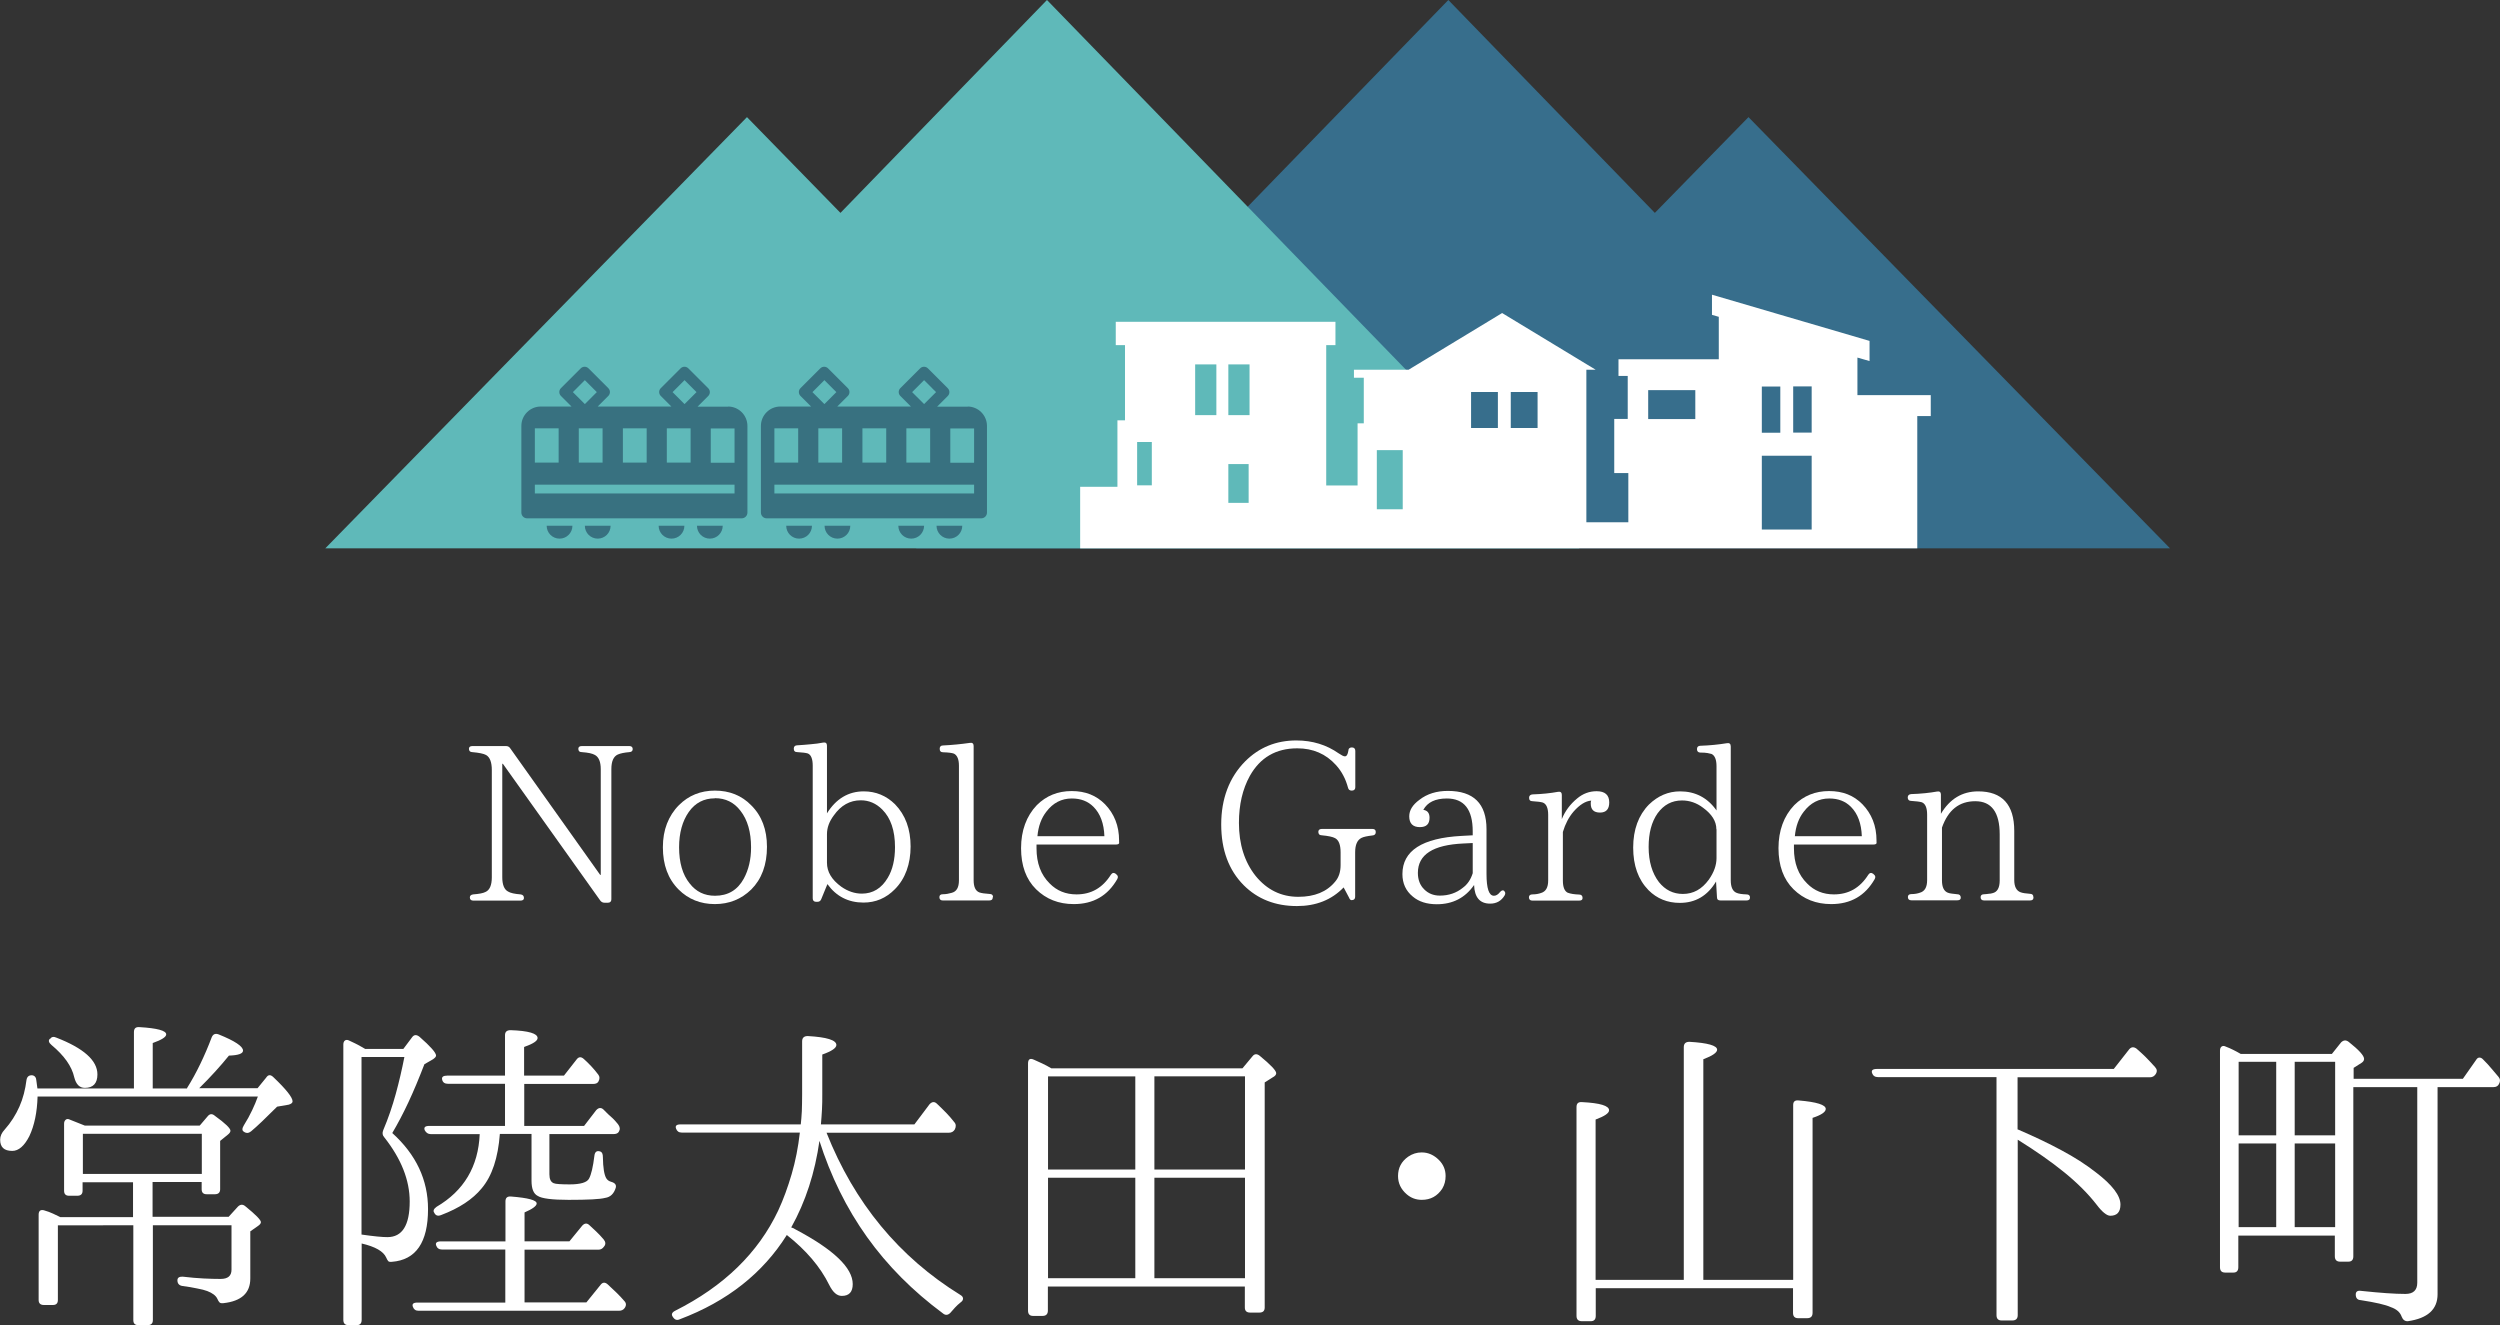 <?xml version="1.0" encoding="UTF-8"?><svg id="_レイヤー_1" xmlns="http://www.w3.org/2000/svg" viewBox="0 0 165 87.45"><rect x="0" y="0" width="165" height="87.45" fill="#333333" stroke="none"/><defs><style>.cls-1{fill:#fff;}.cls-2{fill:#376e8c;}.cls-3{fill:#387180;}.cls-4{fill:#5fb9b9;}</style></defs><path class="cls-1" d="m12.34,71.82c.32-.51.61-1.04.88-1.6.27-.56.52-1.14.75-1.75.09-.22.24-.28.46-.2,1.07.43,1.61.79,1.61,1.07,0,.2-.31.31-.93.33-.55.68-1.2,1.4-1.96,2.15h3.85l.57-.7c.13-.2.29-.21.48-.02.84.8,1.26,1.33,1.26,1.59,0,.1-.09.17-.26.22l-.76.13c-.38.38-.71.7-.99.97-.28.27-.53.49-.73.66-.16.13-.32.14-.48.02-.12-.07-.12-.21,0-.41.22-.35.4-.68.55-1,.15-.32.28-.62.38-.91H2.48c-.03,1.04-.21,1.91-.54,2.61-.33.65-.71.98-1.13.98-.54,0-.8-.25-.8-.74,0-.23.1-.46.3-.67.41-.46.73-.97.97-1.51.24-.54.39-1.13.47-1.77.04-.22.17-.32.39-.3.16.03.25.15.26.35l.07.52h6.37v-3.72c0-.25.12-.35.37-.33,1.17.07,1.76.23,1.76.48,0,.17-.3.36-.89.57v3h2.28Zm.85,2.46l.52-.61c.14-.17.3-.18.48-.02.68.49,1.02.82,1.02.98,0,.09-.07.18-.2.28l-.48.39v3.19c0,.22-.12.33-.35.33h-.54c-.22,0-.33-.11-.33-.33v-.48h-3.24v2.3h5.02l.61-.67c.16-.16.33-.17.5-.02.68.55,1.02.9,1.02,1.04,0,.09-.07.17-.2.26l-.5.35v3.11c0,.96-.59,1.5-1.78,1.63-.12.01-.2,0-.25-.05s-.1-.13-.14-.23c-.1-.22-.33-.39-.67-.52-.16-.06-.38-.12-.66-.17-.28-.06-.62-.12-1.01-.17-.2-.04-.3-.17-.3-.37,0-.17.12-.25.35-.24.51.06.97.1,1.38.12.41.02.79.03,1.12.03.48,0,.72-.2.72-.61v-2.93h-5.19v6.26c0,.22-.12.33-.35.33h-.61c-.22,0-.33-.11-.33-.33v-6.26H3.82v4.93c0,.22-.11.33-.33.33h-.59c-.23,0-.35-.11-.35-.33v-5.63c0-.26.13-.36.39-.28l-.07-.02c.25.07.46.15.63.23.17.08.33.16.48.23h4.8v-2.3h-3.33v.56c0,.22-.12.33-.35.33h-.54c-.22,0-.33-.11-.33-.33v-4.43c0-.12.04-.2.11-.26.07-.06.17-.06.28,0,.41.16.73.29.98.39h7.56Zm-9.89-5.71c.1-.14.24-.17.41-.09,1.81.7,2.72,1.51,2.72,2.43,0,.59-.28.89-.83.89-.35,0-.58-.23-.7-.7-.16-.72-.66-1.43-1.5-2.13-.19-.16-.22-.3-.11-.41Zm2.17,6.26v2.65h7.85v-2.65h-7.85Z"/><path class="cls-1" d="m24.11,69.23h2.51l.57-.76c.13-.19.3-.2.5-.04.73.64,1.09,1.05,1.09,1.24,0,.07-.07.15-.2.24l-.57.33c-.35.91-.7,1.75-1.05,2.5-.35.75-.71,1.43-1.07,2.04,1.57,1.42,2.36,3.09,2.36,5.02,0,2.2-.8,3.36-2.39,3.48-.12.01-.2,0-.24-.05s-.09-.13-.13-.23c-.18-.41-.72-.72-1.62-.93v5.04c0,.23-.11.35-.32.35h-.55c-.23,0-.34-.12-.34-.35v-18.17c0-.13.04-.22.11-.27.07-.05.17-.05.28.01.12.06.24.12.38.18.14.07.28.14.43.23l.26.15Zm-.25.54v11.71c.41.06.75.1,1.04.13.29.03.51.04.67.04.98,0,1.47-.78,1.47-2.35,0-1.41-.56-2.82-1.68-4.24-.12-.13-.14-.28-.07-.46.34-.8.61-1.6.83-2.4.22-.8.41-1.62.57-2.44h-2.82Zm10.76,12.69v3.5h4.08l.93-1.15c.14-.19.3-.2.48-.04.43.39.8.75,1.09,1.09.14.14.15.3.02.48-.09.12-.21.17-.37.17h-13.23c-.19,0-.31-.09-.37-.26-.07-.19.03-.28.3-.28h5.8v-3.5h-4.17c-.2,0-.33-.09-.39-.26-.07-.19.04-.28.33-.28h4.24v-2.63c0-.25.12-.35.37-.33,1.13.09,1.69.24,1.69.46,0,.16-.27.36-.8.59v1.91h2.96l.85-1.04c.16-.17.32-.18.48-.02.13.12.27.25.43.4.16.15.33.33.5.53.14.17.15.33.02.48-.09.13-.21.2-.37.2h-4.87Zm0-8.15h3.93l.8-1.04c.16-.17.32-.19.48-.04l.3.3c.1.09.21.19.32.29s.22.24.34.38c.13.17.15.33.06.48-.06.12-.18.17-.37.17h-4.22v2.65c0,.32.09.51.28.59.07.03.19.05.36.06.17.01.39.02.68.02.74,0,1.17-.13,1.3-.39.14-.26.26-.76.35-1.5.03-.26.16-.36.39-.28.12.04.17.17.17.37.01.71.09,1.17.22,1.39.07.12.18.2.33.24.25.07.35.2.3.39-.12.39-.35.62-.7.67-.33.09-1.14.13-2.41.13-1.1,0-1.78-.09-2.04-.26-.28-.14-.41-.48-.41-1v-3.09h-2.09c-.12,1.58-.51,2.77-1.2,3.59-.59.72-1.48,1.31-2.67,1.76-.22.09-.37.04-.46-.15-.09-.12-.04-.25.15-.39,1.81-1.06,2.76-2.66,2.85-4.8h-3.24c-.17,0-.3-.09-.39-.26-.07-.19.03-.28.3-.28h5v-2.78h-3.76c-.22,0-.35-.09-.39-.28-.04-.17.07-.26.33-.26h3.82v-2.67c0-.22.12-.33.37-.33,1.19.04,1.78.22,1.78.52,0,.19-.3.38-.89.59v1.89h2.63l.83-1.06c.14-.19.3-.2.48-.04s.34.32.5.49c.16.17.31.35.46.55.1.13.1.28,0,.46-.06.1-.17.15-.35.15h-4.54v2.78Z"/><path class="cls-1" d="m54.09,75.25c-.3,2.16-.93,4.08-1.87,5.76.1.03.2.07.28.13,2.52,1.33,3.78,2.54,3.78,3.61,0,.52-.24.78-.72.78-.32,0-.59-.24-.83-.72-.59-1.2-1.53-2.3-2.8-3.3-1.58,2.52-3.93,4.38-7.06,5.56-.19.09-.34.04-.46-.15-.12-.16-.07-.3.15-.41,3.22-1.62,5.48-3.82,6.8-6.61.35-.75.64-1.56.89-2.41.25-.85.43-1.77.54-2.74h-7.8c-.19,0-.31-.09-.37-.26-.07-.19.03-.28.3-.28h7.93c.03-.25.05-.53.07-.86.01-.33.02-.7.02-1.12v-3.5c0-.23.12-.35.37-.35,1.26.07,1.89.27,1.89.59,0,.2-.31.41-.93.63v2.61c0,.35,0,.69-.02,1.02s-.04.66-.07.98h6.17l1-1.33c.16-.17.32-.19.48-.04.23.22.44.42.63.62.19.2.36.39.52.6.12.13.13.29.04.48-.09.15-.22.22-.39.22h-8.08c1.84,4.64,4.79,8.21,8.84,10.71.12.07.17.15.17.24s-.05.17-.15.24c-.15.12-.27.23-.38.35-.11.12-.21.23-.31.35-.16.16-.32.17-.48.04-2-1.48-3.67-3.16-5.02-5.05-1.35-1.89-2.4-4.02-3.15-6.38Z"/><path class="cls-1" d="m82.01,70.5l.65-.78c.13-.17.29-.19.48-.04.72.59,1.09.98,1.09,1.15,0,.1-.08.2-.24.28l-.52.33v14.86c0,.22-.12.33-.35.33h-.61c-.23,0-.35-.11-.35-.33v-1.39h-13v1.59c0,.23-.12.35-.35.35h-.63c-.22,0-.33-.12-.33-.35v-16.3c0-.29.13-.38.39-.26.17.07.36.16.55.25.2.09.39.2.6.32h12.6Zm-12.84.54v6.15h5.76v-6.15h-5.76Zm5.76,6.69h-5.76v6.63h5.76v-6.63Zm7.24-.54v-6.15h-5.98v6.15h5.98Zm0,7.17v-6.63h-5.98v6.63h5.98Z"/><path class="cls-1" d="m93.84,76.06c.42,0,.8.17,1.13.5.29.29.44.64.44,1.06,0,.3-.07.58-.22.83-.32.49-.77.74-1.35.74-.38,0-.71-.12-1-.37-.38-.33-.57-.73-.57-1.2,0-.54.22-.96.67-1.28.28-.19.57-.28.89-.28Z"/><path class="cls-1" d="m105.33,84.47h5.8v-15.36c0-.23.12-.35.37-.35,1.22.07,1.83.25,1.83.52,0,.19-.3.4-.91.63v14.56h5.93v-11.54c0-.23.12-.33.37-.3,1.19.1,1.78.29,1.78.56,0,.2-.29.4-.87.59v12.87c0,.23-.12.35-.35.35h-.61c-.22,0-.33-.12-.33-.35v-1.63h-13.02v1.83c0,.23-.11.35-.33.35h-.59c-.23,0-.35-.12-.35-.35v-13.78c0-.25.12-.35.37-.33,1.19.06,1.78.24,1.78.54,0,.19-.3.39-.89.61v10.58Z"/><path class="cls-1" d="m133.17,74.54c1.07.46,2.04.92,2.89,1.38.86.46,1.61.94,2.26,1.45,1.09.83,1.63,1.54,1.63,2.13,0,.49-.22.74-.67.74-.23,0-.54-.25-.91-.74-.55-.71-1.26-1.42-2.12-2.12-.86-.7-1.89-1.42-3.08-2.16v11.58c0,.23-.12.35-.35.35h-.72c-.22,0-.33-.12-.33-.35v-15.71h-7.82c-.2,0-.33-.09-.39-.26-.07-.19.04-.28.33-.28h15.62l1.02-1.3c.14-.16.3-.17.48-.04.19.16.38.34.59.54.2.2.41.43.63.67.14.15.16.3.04.48-.09.13-.21.2-.37.2h-8.74v3.46Z"/><path class="cls-1" d="m153.92,69.54l.59-.74c.16-.16.33-.17.5-.04.68.54,1.02.91,1.02,1.13,0,.1-.06.19-.17.26l-.52.33v.72h7.21l.87-1.24c.06-.1.13-.16.22-.16.09,0,.17.04.26.14.2.2.39.4.55.6.17.2.32.37.45.53.12.14.13.3.04.46-.06.14-.18.22-.37.22h-3.69v13.67c0,1-.65,1.59-1.96,1.78-.19.01-.33-.09-.41-.3-.1-.29-.34-.5-.72-.63-.35-.16-1.01-.31-1.98-.46-.22-.01-.33-.14-.33-.37,0-.2.12-.28.37-.24,1.23.13,2.2.2,2.91.2.52,0,.78-.25.78-.74v-12.91h-4.22v11.17c0,.23-.11.35-.33.35h-.54c-.23,0-.35-.12-.35-.35v-1.37h-6.37v2.09c0,.23-.11.35-.32.35h-.55c-.23,0-.34-.12-.34-.35v-14.3c0-.13.04-.22.11-.27.07-.05.17-.05.28.01.16.06.32.13.48.21s.33.17.5.27h6.02Zm-6.17.54v4.85h2.48v-4.85h-2.48Zm2.48,5.39h-2.48v5.52h2.48v-5.52Zm3.89-.54v-4.85h-2.67v4.85h2.67Zm0,6.06v-5.52h-2.67v5.52h2.67Z"/><path class="cls-1" d="m41.76,49.43c0,.13-.07.2-.22.21-.34.03-.59.08-.77.16-.28.13-.42.45-.42.96v8.59c0,.15-.08.23-.23.23h-.22c-.12,0-.21-.05-.28-.14l-6.43-9.03h-.04v7.49c0,.49.13.81.38.94.16.1.44.16.83.19.15.02.22.1.22.24,0,.11-.08.17-.23.17h-3.11c-.15,0-.23-.07-.23-.21,0-.11.07-.18.22-.2.39-.03.66-.08.81-.16.28-.12.42-.45.42-.97v-7.08c0-.52-.13-.85-.38-.99-.16-.09-.47-.15-.91-.19-.14,0-.22-.08-.22-.22,0-.12.08-.18.23-.18h2.22c.12,0,.21.05.27.14l5.94,8.36h.04v-6.98c0-.48-.13-.79-.38-.93-.17-.1-.45-.16-.87-.19-.16,0-.23-.08-.23-.22,0-.12.08-.18.23-.18h3.14c.14,0,.22.07.22.2Z"/><path class="cls-1" d="m47.18,52.18c.96,0,1.77.32,2.4.97.7.69,1.04,1.61,1.04,2.74,0,1.19-.35,2.13-1.04,2.82-.66.64-1.46.96-2.4.96s-1.75-.32-2.39-.96c-.7-.7-1.04-1.63-1.04-2.79,0-.58.09-1.1.27-1.56.18-.46.44-.87.79-1.22.64-.64,1.43-.96,2.38-.96Zm0,.51c-.72,0-1.3.3-1.72.9-.42.6-.64,1.38-.64,2.33,0,1.01.23,1.81.7,2.39.42.54.97.81,1.67.81.86,0,1.49-.38,1.9-1.13.32-.59.48-1.27.48-2.06,0-1.01-.23-1.82-.7-2.42-.42-.55-.98-.83-1.68-.83Z"/><path class="cls-1" d="m54.58,53.68c.6-.96,1.41-1.45,2.43-1.45.8,0,1.49.29,2.06.85.69.71,1.03,1.64,1.03,2.79s-.35,2.13-1.04,2.82c-.58.59-1.27.88-2.07.88-1,0-1.8-.41-2.38-1.22l-.41,1c-.05.12-.13.17-.26.17h-.07c-.15,0-.23-.08-.23-.23v-8.76c0-.44-.11-.71-.32-.8-.12-.04-.35-.07-.7-.09-.16,0-.23-.08-.23-.23,0-.14.08-.22.23-.22.31-.02.61-.04.89-.07.28-.02.56-.06.82-.11.16-.03.25.04.25.2v4.43Zm0,3.26c0,.6.31,1.12.94,1.58.44.31.9.46,1.36.46.73,0,1.3-.35,1.71-1.04.32-.53.48-1.21.48-2.03,0-1.09-.28-1.92-.84-2.48-.41-.41-.88-.61-1.42-.61-.71,0-1.31.33-1.78,1-.3.4-.45.81-.45,1.23v1.88Z"/><path class="cls-1" d="m65.52,59.23c0,.14-.08.2-.23.2h-3.07c-.14,0-.22-.07-.22-.22,0-.12.07-.19.22-.19.21,0,.41-.04.58-.09.33-.08.49-.35.49-.83v-7.56c0-.42-.11-.69-.33-.8-.13-.05-.37-.08-.71-.09-.16,0-.23-.08-.23-.23,0-.14.07-.22.22-.22.62-.03,1.21-.09,1.77-.17.16-.03.25.04.25.2v8.86c0,.44.12.71.38.81.14.05.37.08.67.1.15,0,.23.07.23.2Z"/><path class="cls-1" d="m73.87,55.61c0,.09-.08.13-.23.13h-5.23v.25c0,.98.29,1.75.87,2.32.47.48,1.06.72,1.77.72.97,0,1.72-.43,2.27-1.3.09-.13.19-.15.32-.06l.03.03c.12.09.14.19.07.32-.63,1.1-1.58,1.65-2.87,1.65-1,0-1.83-.33-2.49-.98s-.99-1.56-.99-2.71.35-2.12,1.04-2.84c.62-.62,1.39-.93,2.3-.93s1.63.29,2.2.87c.3.31.53.66.69,1.06.16.4.24.85.24,1.34v.13Zm-.98-.42c-.03-.84-.27-1.49-.72-1.94-.37-.37-.84-.55-1.43-.55-.68,0-1.24.29-1.68.87-.33.42-.53.96-.59,1.62h4.43Z"/><path class="cls-1" d="m90.8,54.92c0,.13-.07.21-.22.22-.34.04-.58.09-.72.16-.28.14-.42.45-.42.96v2.93c0,.14-.08.22-.23.22-.07,0-.13-.05-.17-.16l-.36-.68c-.79.82-1.82,1.23-3.08,1.23-1.43,0-2.6-.46-3.52-1.38-.98-.99-1.48-2.32-1.48-4.01s.53-3.1,1.58-4.16c.92-.92,2.04-1.38,3.38-1.38,1.06,0,1.99.29,2.79.85.19.13.33.2.41.2.12,0,.19-.12.23-.36,0-.15.09-.23.23-.23.15,0,.23.08.23.23v2.4c0,.14-.08.22-.23.22-.14,0-.22-.06-.25-.19-.08-.29-.18-.56-.31-.8-.13-.25-.29-.48-.49-.7-.66-.73-1.51-1.1-2.55-1.1-1.41,0-2.45.61-3.13,1.82-.48.87-.72,1.9-.72,3.1,0,1.41.37,2.58,1.1,3.5.75.92,1.69,1.38,2.82,1.38,1.07,0,1.88-.33,2.43-1,.24-.28.36-.64.36-1.09v-.85c0-.49-.12-.8-.36-.93-.16-.09-.46-.15-.88-.19-.16,0-.23-.09-.23-.23,0-.12.08-.19.23-.19h3.34c.15,0,.22.07.22.2Z"/><path class="cls-1" d="m99.27,58.8c.09.08.1.17.04.29-.22.37-.54.55-.96.55-.68,0-1.03-.41-1.06-1.23-.59.85-1.41,1.27-2.46,1.27-.66,0-1.19-.17-1.59-.51-.45-.37-.68-.86-.68-1.48,0-1.54,1.3-2.38,3.9-2.52l.74-.04v-.26c0-1.45-.57-2.17-1.71-2.17-.76,0-1.28.25-1.55.75.27.04.41.21.41.52,0,.42-.21.62-.64.62-.46,0-.7-.24-.7-.71,0-.4.22-.76.67-1.09.51-.4,1.14-.59,1.88-.59,1.7,0,2.55.84,2.55,2.53v2.94c0,.97.16,1.45.49,1.45.14,0,.27-.08.39-.23.1-.12.19-.16.28-.1Zm-2.07-3.16l-.61.03c-2.01.09-3.01.73-3.01,1.94,0,.45.14.82.42,1.09.27.27.61.41,1.03.41.58,0,1.09-.17,1.52-.52.3-.22.52-.54.65-.96v-1.98Z"/><path class="cls-1" d="m103.08,54.06c.22-.54.56-.99,1.01-1.36.38-.32.81-.48,1.29-.48.55,0,.83.25.83.74,0,.44-.2.67-.61.67s-.61-.2-.61-.59v-.07s0-.07.03-.13c-.38.03-.76.27-1.16.72-.31.36-.55.81-.71,1.35v3.21c0,.43.11.7.32.8.19.07.44.11.75.12.15,0,.23.08.23.23,0,.12-.08.17-.23.17h-3.08c-.15,0-.23-.07-.23-.22,0-.12.08-.19.23-.19.23,0,.42-.04.56-.09.32-.09.48-.36.48-.83v-4.33c0-.45-.12-.72-.35-.81-.13-.04-.35-.07-.68-.09-.16,0-.23-.08-.23-.23,0-.13.08-.21.23-.22.63-.02,1.19-.08,1.68-.17.16-.03.25.04.25.2v1.59Z"/><path class="cls-1" d="m115.5,59.23c0,.14-.08.2-.23.2h-1.72c-.16,0-.23-.07-.23-.22l-.06-1.03c-.56.94-1.36,1.41-2.39,1.41-.82,0-1.51-.28-2.07-.84-.68-.7-1.01-1.63-1.01-2.81s.35-2.14,1.04-2.84c.6-.58,1.28-.87,2.06-.87,1,0,1.81.42,2.4,1.26v-2.92c0-.43-.11-.71-.33-.81-.06-.02-.15-.04-.27-.06s-.27-.03-.46-.03c-.15,0-.23-.08-.23-.23,0-.14.08-.22.23-.22.62-.02,1.2-.08,1.75-.17.16-.03.25.04.25.22v8.83c0,.45.13.73.39.83.14.06.36.09.65.1.15,0,.23.07.23.2Zm-2.22-4.5c0-.52-.29-.99-.88-1.42-.42-.32-.89-.48-1.39-.48-.67,0-1.2.29-1.61.85-.4.57-.59,1.31-.59,2.22,0,.96.23,1.73.68,2.32.42.52.94.78,1.58.78.69,0,1.25-.31,1.71-.94.34-.48.51-.96.51-1.42v-1.91Z"/><path class="cls-1" d="m123.86,55.61c0,.09-.08.13-.23.13h-5.23v.25c0,.98.29,1.75.87,2.32.47.48,1.06.72,1.77.72.97,0,1.72-.43,2.27-1.3.09-.13.19-.15.32-.06l.03.03c.12.09.14.19.07.32-.63,1.1-1.58,1.65-2.87,1.65-1,0-1.83-.33-2.49-.98s-.99-1.56-.99-2.71.35-2.12,1.04-2.84c.62-.62,1.39-.93,2.3-.93s1.63.29,2.2.87c.3.31.53.66.69,1.06.16.4.24.85.24,1.34v.13Zm-.98-.42c-.03-.84-.27-1.49-.72-1.94-.37-.37-.84-.55-1.43-.55-.68,0-1.24.29-1.68.87-.33.42-.53.96-.59,1.62h4.43Z"/><path class="cls-1" d="m134.21,59.23c0,.14-.08.2-.23.2h-3.03c-.15,0-.23-.07-.23-.22,0-.12.08-.19.23-.19.11,0,.21-.02.3-.03.09,0,.18-.02.25-.04.32-.07.48-.35.48-.84v-3.04c0-1.46-.54-2.19-1.61-2.19s-1.79.58-2.2,1.74v3.49c0,.44.13.71.39.81.08.03.17.05.27.06.1.01.22.03.35.04.15,0,.23.08.23.23,0,.12-.08.17-.23.17h-3.03c-.15,0-.23-.07-.23-.22,0-.12.08-.19.23-.19.23,0,.42-.04.56-.09.32-.09.48-.36.48-.83v-4.33c0-.45-.12-.72-.35-.81-.14-.04-.37-.07-.7-.09-.15,0-.23-.08-.23-.23,0-.13.08-.21.23-.22.64-.02,1.21-.08,1.71-.17.16-.03.25.04.25.2v1.27c.59-.99,1.41-1.48,2.46-1.48,1.58,0,2.38.87,2.38,2.61v3.24c0,.43.14.71.42.81.13.05.34.08.61.1.15,0,.23.07.23.2Z"/><polygon class="cls-2" points="143.22 36.19 115.4 7.73 109.22 14.05 95.59 0 60.46 36.19 87.57 36.19 87.57 36.19 143.22 36.19"/><polygon class="cls-4" points="69.1 0 55.47 14.05 49.3 7.73 21.47 36.19 33.97 36.19 77.12 36.19 104.24 36.19 69.1 0"/><path class="cls-1" d="m122.59,26.08v-2.48l.8.23v-1.33l-10.4-3.05v1.33l.45.13v2.8h-6.62v1.1h.61v2.84h-.89v3.57h.93v3.25h-2.77v-10.07h.61l-6.17-3.74-6.17,3.74h-3.61v.53h.65v3.01h-.41v4.1h-2.07v-9.26h.61v-1.54h-14.5v1.54h.61v4.96h-.5v4.39h-2.46v4.06h55.25v-8.73h.89v-1.38h-4.82Zm-46.57,5.95h-.97v-2.86h.97v2.86Zm4.26-4.63h-1.4v-3.35h1.4v3.35Zm2.13,5.79h-1.34v-2.56h1.34v2.56Zm.06-5.79h-1.4v-3.35h1.4v3.35Zm10.11,6.21h-1.71v-3.9h1.71v3.9Zm6.28-5.36h-1.77v-2.38h1.77v2.38Zm2.62,0h-1.77v-2.38h1.77v2.38Zm10.41-.59h-3.11v-1.91h3.11v1.91Zm4.39-2.15h1.22v3.05h-1.22v-3.05Zm3.29,9.44h-3.29v-4.87h3.29v4.87Zm0-6.4h-1.22v-3.05h1.22v3.05Z"/><path class="cls-3" d="m51.89,34.7c0,.47.38.85.85.85s.85-.38.85-.85h-1.7Z"/><path class="cls-3" d="m54.42,34.7c0,.47.38.85.85.85s.85-.38.85-.85h-1.7Z"/><path class="cls-3" d="m59.29,34.7c0,.47.38.85.85.85s.85-.38.85-.85h-1.7Z"/><path class="cls-3" d="m61.81,34.7c0,.47.38.85.85.85s.85-.38.85-.85h-1.7Z"/><path class="cls-3" d="m63.88,26.84h-2.03l.7-.7c.07-.07.11-.16.11-.26s-.04-.19-.11-.26l-1.31-1.31c-.14-.14-.37-.14-.51,0l-1.31,1.31c-.14.14-.14.37,0,.51l.7.7h-4.86l.7-.7c.14-.14.14-.37,0-.51l-1.31-1.31c-.14-.14-.37-.14-.51,0l-1.31,1.31c-.14.14-.14.37,0,.51l.7.7h-2.03c-.7,0-1.28.57-1.28,1.28v5.72c0,.21.17.38.38.38h14.16c.21,0,.38-.17.38-.38v-5.72c0-.7-.57-1.28-1.28-1.28Zm-2.89-1.75l.79.79-.79.79-.79-.79.79-.79Zm-6.58,0l.79.79-.79.79-.79-.79.79-.79Zm5.41,3.18h1.57v2.26h-1.57v-2.26Zm-2.9,0h1.57v2.26h-1.57v-2.26Zm-1.34,0v2.26h-1.57v-2.26h1.57Zm-4.47,0h1.57v2.26h-1.57v-2.26Zm13.18,4.3h-13.18v-.58h13.18v.58Zm0-2.03h-1.57v-2.26h1.57v2.26Z"/><path class="cls-3" d="m36.08,34.7c0,.47.38.85.85.85s.85-.38.85-.85h-1.7Z"/><path class="cls-3" d="m38.6,34.7c0,.47.38.85.85.85s.85-.38.85-.85h-1.7Z"/><path class="cls-3" d="m43.47,34.7c0,.47.38.85.85.85s.85-.38.85-.85h-1.7Z"/><path class="cls-3" d="m46,34.7c0,.47.38.85.85.85s.85-.38.85-.85h-1.7Z"/><path class="cls-3" d="m48.07,26.84h-2.03l.7-.7c.07-.07.11-.16.11-.26s-.04-.19-.11-.26l-1.31-1.31c-.14-.14-.37-.14-.51,0l-1.31,1.31c-.14.14-.14.37,0,.51l.7.7h-4.86l.7-.7c.14-.14.14-.37,0-.51l-1.31-1.31c-.14-.14-.37-.14-.51,0l-1.31,1.31c-.14.14-.14.37,0,.51l.7.7h-2.03c-.7,0-1.28.57-1.28,1.28v5.72c0,.21.17.38.38.38h14.16c.21,0,.38-.17.38-.38v-5.72c0-.7-.57-1.28-1.28-1.28Zm-2.89-1.75l.79.79-.79.79-.79-.79.79-.79Zm-6.58,0l.79.79-.79.79-.79-.79.79-.79Zm5.41,3.18h1.57v2.26h-1.57v-2.26Zm-2.9,0h1.57v2.26h-1.57v-2.26Zm-1.34,0v2.26h-1.57v-2.26h1.57Zm-4.47,0h1.57v2.26h-1.57v-2.26Zm13.18,4.3h-13.18v-.58h13.18v.58Zm0-2.03h-1.57v-2.26h1.57v2.26Z"/></svg>